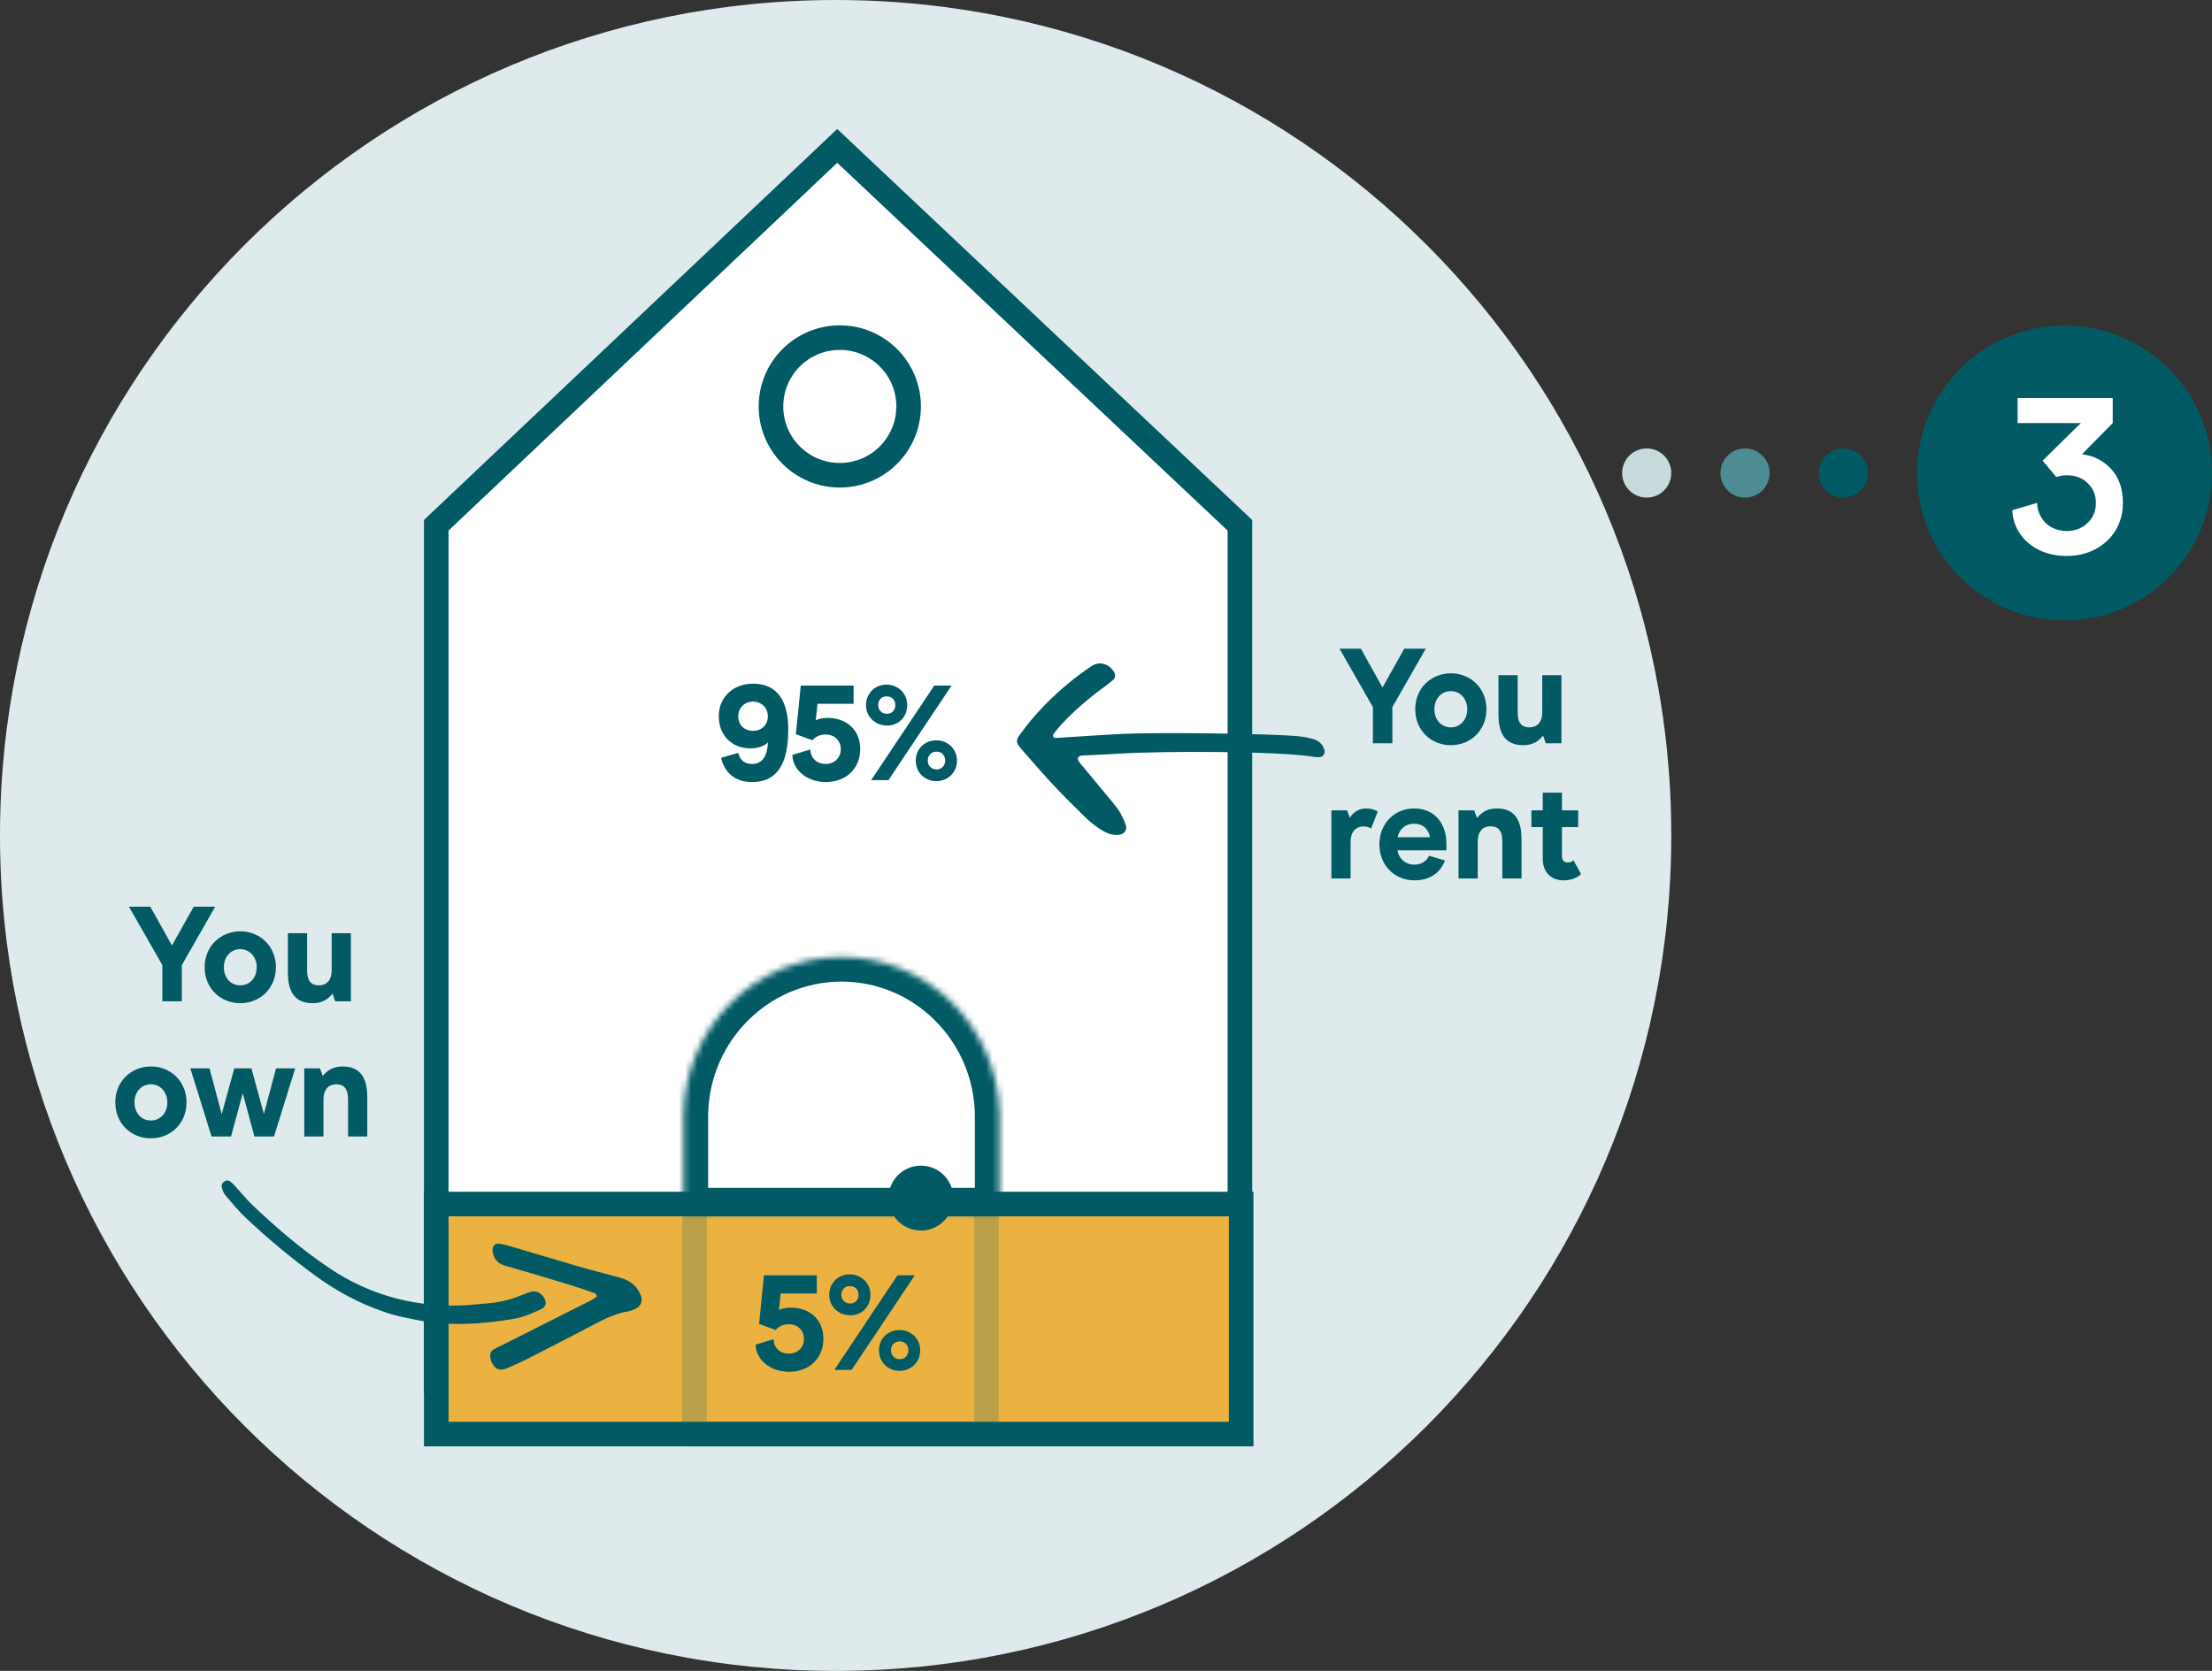 <svg xmlns="http://www.w3.org/2000/svg" fill="none" viewBox="0 0 360 272" height="272" width="360">
<rect x="0" y="0" width="360" height="272" fill="#333333" stroke="none"/>
<g clip-path="url(#clip0_8927_51)">
<path fill="#025A65" d="M336 101C349.255 101 360 90.255 360 77C360 63.745 349.255 53 336 53C322.745 53 312 63.745 312 77C312 90.255 322.745 101 336 101Z"></path>
<path fill="white" d="M336.355 90.504C334.651 90.504 333.127 90.168 331.783 89.496C330.463 88.824 329.431 87.924 328.687 86.796C327.955 85.681 327.544 84.385 327.499 83.052L331.531 81.864C331.579 83.16 332.047 84.252 332.935 85.14C333.847 86.004 334.987 86.436 336.355 86.436C337.723 86.436 338.851 86.004 339.739 85.14C340.651 84.276 341.107 83.196 341.107 81.9C341.107 80.58 340.663 79.5 339.775 78.66C338.911 77.796 337.771 77.364 336.355 77.364C335.851 77.364 335.287 77.46 334.663 77.652L332.431 74.988L338.659 68.868H328.363V64.8H343.843V68.868L338.839 73.944C340.759 74.184 342.343 74.988 343.591 76.356C344.863 77.724 345.499 79.572 345.499 81.9C345.499 83.532 345.103 85.008 344.311 86.328C343.519 87.624 342.427 88.644 341.035 89.388C339.667 90.132 338.107 90.504 336.355 90.504Z"></path>
<path fill="#DEEAEB" d="M136 272C211.111 272 272 211.111 272 136C272 60.889 211.111 0 136 0C60.889 0 0 60.889 0 136C0 211.111 60.889 272 136 272Z"></path>
<path stroke-width="4" stroke="#025A65" fill="white" d="M71 226.911V85.505L136.26 23.751L201.793 85.508V226.91H71V226.911Z"></path>
<path stroke-width="4" stroke="#025A65" fill="#EBB242" d="M71 196H202V233.447H71V196Z"></path>
<path stroke-width="4" stroke="#025A65" d="M113.03 196H160.53V233.447H113.03V196Z" opacity="0.2"></path>
<path stroke-width="4" stroke="#025A65" d="M136.676 77.364C142.862 77.364 147.877 72.349 147.877 66.163C147.877 59.977 142.862 54.962 136.676 54.962C130.49 54.962 125.475 59.977 125.475 66.163C125.475 72.349 130.49 77.364 136.676 77.364Z"></path>
<mask height="43" width="52" y="155" x="111" maskUnits="userSpaceOnUse" style="mask-type:luminance" id="mask0_8927_51">
<path fill="white" d="M162.66 181.846V181.611V181.362H162.657C162.403 167.197 150.992 155.793 136.954 155.793C122.915 155.793 111.504 167.197 111.25 181.362H111.245V197.362H162.66V181.846Z" clip-rule="evenodd" fill-rule="evenodd"></path>
</mask>
<g mask="url(#mask0_8927_51)">
<path fill="#025A65" d="M162.661 181.846V185.846H166.661V181.846H162.661ZM162.661 181.846L162.66 177.846H158.66V181.846H162.661ZM162.66 181.611H158.66V181.629L158.661 181.646L162.66 181.611ZM162.66 181.362H166.66V177.362H162.66V181.362ZM162.657 181.362L158.658 181.434L158.728 185.362H162.657V181.362ZM111.25 181.362V185.362H115.179L115.249 181.434L111.25 181.362ZM111.245 181.362V177.362H107.245V181.362H111.245ZM111.245 197.362H107.245V201.362H111.245V197.362ZM162.66 197.362V201.362H166.66V197.362H162.66ZM158.661 181.646L158.66 181.846H166.661L166.66 181.576L158.661 181.646ZM158.66 181.362V181.611H166.66V181.362H158.66ZM162.657 185.362H162.66V177.362H162.657V185.362ZM136.954 159.793C148.758 159.793 158.442 169.396 158.658 181.434L166.657 181.29C166.364 164.997 153.226 151.793 136.954 151.793V159.793ZM115.249 181.434C115.466 169.396 125.149 159.793 136.954 159.793V151.793C120.681 151.793 107.543 164.997 107.251 181.29L115.249 181.434ZM111.245 185.362H111.25V177.362H111.245V185.362ZM115.245 197.362V181.362H107.245V197.362H115.245ZM162.66 193.362H111.245V201.362H162.66V193.362ZM158.66 181.846V197.362H166.66L166.661 181.846H158.66Z"></path>
</g>
<path fill="#025A65" d="M149.876 200.316C152.793 200.316 155.157 197.952 155.157 195.035C155.157 192.118 152.793 189.754 149.876 189.754C146.96 189.754 144.595 192.118 144.595 195.035C144.595 197.952 146.96 200.316 149.876 200.316Z"></path>
<path fill="#025A65" d="M26.422 163H29.59V157.104L35.024 147.6H31.526L27.984 153.914L24.464 147.6H20.988L26.422 157.104V163ZM39.117 163.308C42.285 163.308 44.903 160.91 44.903 157.456C44.903 154.002 42.285 151.604 39.117 151.604C35.927 151.604 33.309 154.002 33.309 157.456C33.309 160.91 35.905 163.308 39.117 163.308ZM39.117 160.404C37.577 160.404 36.433 159.216 36.433 157.456C36.433 155.718 37.577 154.508 39.117 154.508C40.591 154.508 41.779 155.718 41.779 157.456C41.779 159.216 40.591 160.404 39.117 160.404ZM57.107 151.912H53.983V157.874C53.983 159.612 53.147 160.404 51.893 160.404C50.748 160.404 49.978 159.788 49.978 158.006V151.912H46.855V158.336C46.855 161.746 48.219 163.308 50.925 163.308C52.575 163.308 53.521 162.516 54.115 161.746L54.555 163H57.106L57.107 151.912ZM24.572 185.308C27.74 185.308 30.358 182.91 30.358 179.456C30.358 176.002 27.74 173.604 24.572 173.604C21.382 173.604 18.764 176.002 18.764 179.456C18.764 182.91 21.36 185.308 24.572 185.308ZM24.572 182.404C23.032 182.404 21.888 181.216 21.888 179.456C21.888 177.718 23.032 176.508 24.572 176.508C26.046 176.508 27.234 177.718 27.234 179.456C27.234 181.216 26.046 182.404 24.572 182.404ZM44.925 173.912L42.945 181.348L40.921 173.912H38.127L36.081 181.37L34.101 173.912H30.977L34.43 185H37.598L39.512 177.982L41.405 185H44.595L48.049 173.912H44.925ZM49.519 185H52.643V179.038C52.643 177.3 53.501 176.508 54.733 176.508C55.877 176.508 56.647 177.124 56.647 178.906V185H59.771V178.576C59.771 175.166 58.407 173.604 55.723 173.604C54.073 173.604 53.127 174.396 52.533 175.166L52.071 173.912H49.519V185ZM223.438 121H226.606V115.104L232.04 105.6H228.542L225 111.914L221.48 105.6H218.004L223.438 115.104V121ZM236.133 121.308C239.301 121.308 241.919 118.91 241.919 115.456C241.919 112.002 239.301 109.604 236.133 109.604C232.943 109.604 230.325 112.002 230.325 115.456C230.325 118.91 232.921 121.308 236.133 121.308ZM236.133 118.404C234.593 118.404 233.449 117.216 233.449 115.456C233.449 113.718 234.593 112.508 236.133 112.508C237.607 112.508 238.795 113.718 238.795 115.456C238.795 117.216 237.607 118.404 236.133 118.404ZM254.123 109.912H250.999V115.874C250.999 117.612 250.163 118.404 248.909 118.404C247.765 118.404 246.995 117.788 246.995 116.006V109.912H243.871V116.336C243.871 119.746 245.235 121.308 247.941 121.308C249.591 121.308 250.537 120.516 251.131 119.746L251.571 121H254.123V109.912ZM216.682 143H219.806V137.038C219.806 135.344 220.73 134.53 221.896 134.53C222.512 134.53 222.908 134.706 223.128 134.882L224.228 132.11C223.832 131.846 223.216 131.604 222.358 131.604C221.819 131.597 221.289 131.734 220.82 132.001C220.352 132.268 219.964 132.655 219.696 133.122L219.234 131.912H216.682V143ZM235.404 138.424V137.368C235.404 134.002 233.424 131.604 230.146 131.604C227 131.604 224.492 134.024 224.492 137.456C224.492 140.976 227.088 143.308 230.168 143.308C232.896 143.308 234.48 141.922 235.162 140.074L232.566 139.304C232.346 139.876 231.62 140.756 230.168 140.756C228.628 140.756 227.572 139.59 227.44 138.424H235.404ZM232.698 136.29H227.462C227.682 135.168 228.54 134.09 230.168 134.09C232.038 134.09 232.676 135.63 232.698 136.29ZM237.372 143H240.496V137.038C240.496 135.3 241.354 134.508 242.586 134.508C243.73 134.508 244.5 135.124 244.5 136.906V143H247.624V136.576C247.624 133.166 246.26 131.604 243.576 131.604C241.926 131.604 240.98 132.396 240.386 133.166L239.924 131.912H237.372V143ZM254.404 143.308C256.054 143.308 256.956 142.67 257.308 142.274L256.076 140.03C255.878 140.228 255.592 140.404 255.13 140.404C254.536 140.404 254.206 140.052 254.206 139.348V134.64H256.846V131.912H254.206V129.03H251.082V131.912H249.234V134.64H251.082V139.832C251.082 142.164 252.644 143.308 254.404 143.308Z"></path>
<path fill="#025A65" d="M181.843 135.927C181.029 135.943 180.262 135.696 179.533 135.272C178.385 134.605 177.365 133.772 176.426 132.848C174.784 131.232 173.14 129.615 171.566 127.933C169.879 126.132 168.271 124.256 166.631 122.41C166.411 122.165 166.199 121.914 165.995 121.655C165.363 120.845 165.348 120.482 165.92 119.68C167.163 117.937 168.54 116.293 170.038 114.764C172.341 112.408 174.879 110.294 177.612 108.454C178.94 107.56 180.535 108.03 181.367 109.485C181.556 109.816 181.508 110.382 181.217 110.631C180.719 111.059 180.205 111.47 179.675 111.854C177.201 113.646 174.896 115.63 172.806 117.856C172.301 118.393 171.849 118.981 171.4 119.566C171.334 119.652 171.4 119.86 171.444 120C171.46 120.053 171.581 120.083 171.658 120.104C171.737 120.126 171.819 120.135 171.901 120.13C175.512 119.906 179.121 119.645 182.734 119.463C187.756 119.213 206.424 119.37 211.428 119.862C212.162 119.934 212.893 120.09 213.61 120.27C214.542 120.504 215.21 121.066 215.534 122.005C215.733 122.587 215.331 123.252 214.743 123.258C214.497 123.26 214.246 123.272 214.006 123.23C208.126 122.205 188.558 122.283 182.633 122.659C181.401 122.737 180.168 122.797 178.935 122.86C178.113 122.902 177.29 122.928 176.469 122.975C176.064 122.999 175.554 122.978 175.423 123.429C175.358 123.653 175.643 123.998 175.807 124.264C175.936 124.472 176.125 124.641 176.283 124.83C177.861 126.729 179.446 128.622 181.011 130.531C181.48 131.103 181.95 131.686 182.322 132.321C182.687 132.962 182.992 133.636 183.232 134.333C183.501 135.091 182.953 135.812 182.121 135.894C182.039 135.902 181.958 135.914 181.843 135.927Z" clip-rule="evenodd" fill-rule="evenodd"></path>
<path fill="#025A65" d="M122.547 111.292C119.423 111.292 116.981 113.404 116.981 116.594C116.981 119.806 119.225 121.83 122.129 121.83C123.867 121.83 124.791 121.082 124.989 120.84C124.879 122.974 124.153 124.36 122.393 124.36C121.139 124.36 120.501 123.766 120.127 122.556L117.355 123.37C117.883 125.658 119.511 127.308 122.393 127.308C126.727 127.308 128.289 123.986 128.289 118.706C128.289 114.196 126.573 111.292 122.547 111.292ZM122.547 114.218C123.955 114.218 124.967 115.252 124.967 116.616C124.967 118.002 123.955 118.97 122.547 118.97C121.161 118.97 120.149 118.024 120.149 116.616C120.149 115.23 121.161 114.218 122.547 114.218ZM134.391 127.308C137.581 127.308 139.979 125.24 140.001 121.94C139.979 118.772 137.757 116.858 134.655 116.858C133.819 116.858 133.093 117.078 132.763 117.254L133.049 114.57H138.923V111.6H130.321L129.529 119.52L132.235 120.51C132.653 119.982 133.401 119.564 134.391 119.564C135.755 119.564 136.833 120.51 136.833 121.962C136.833 123.392 135.755 124.36 134.391 124.36C133.005 124.36 131.927 123.48 131.883 122.006L128.957 122.886C129.001 125.306 131.333 127.308 134.391 127.308ZM144.372 118.112C146.198 118.112 147.65 116.748 147.65 114.79C147.65 112.81 146.11 111.446 144.24 111.446C142.436 111.446 140.94 112.854 140.94 114.79C140.94 116.748 142.524 118.112 144.372 118.112ZM141.776 127H144.592L154.866 111.6H152.05L141.776 127ZM144.372 116.198C143.558 116.198 142.92 115.648 142.92 114.79C142.92 113.91 143.514 113.36 144.284 113.36C145.098 113.36 145.714 113.866 145.714 114.79C145.714 115.604 145.142 116.198 144.372 116.198ZM152.38 127.154C154.206 127.154 155.746 125.812 155.746 123.81C155.746 121.874 154.206 120.51 152.38 120.51C150.532 120.51 149.036 121.874 149.036 123.81C149.036 125.768 150.532 127.154 152.38 127.154ZM152.446 125.262C151.61 125.262 150.994 124.668 150.994 123.81C150.994 122.93 151.61 122.358 152.424 122.358C153.194 122.358 153.832 122.908 153.832 123.81C153.832 124.668 153.194 125.262 152.446 125.262ZM128.403 223.308C131.593 223.308 133.991 221.24 134.013 217.94C133.991 214.772 131.769 212.858 128.667 212.858C127.831 212.858 127.105 213.078 126.775 213.254L127.061 210.57H132.935V207.6H124.333L123.541 215.52L126.247 216.51C126.665 215.982 127.413 215.564 128.403 215.564C129.767 215.564 130.845 216.51 130.845 217.962C130.845 219.392 129.767 220.36 128.403 220.36C127.017 220.36 125.939 219.48 125.895 218.006L122.969 218.886C123.013 221.306 125.345 223.308 128.403 223.308ZM138.384 214.112C140.21 214.112 141.662 212.748 141.662 210.79C141.662 208.81 140.122 207.446 138.252 207.446C136.448 207.446 134.952 208.854 134.952 210.79C134.952 212.748 136.536 214.112 138.384 214.112ZM135.788 223H138.604L148.878 207.6H146.062L135.788 223ZM138.384 212.198C137.57 212.198 136.932 211.648 136.932 210.79C136.932 209.91 137.526 209.36 138.296 209.36C139.11 209.36 139.726 209.866 139.726 210.79C139.726 211.604 139.154 212.198 138.384 212.198ZM146.392 223.154C148.218 223.154 149.758 221.812 149.758 219.81C149.758 217.874 148.218 216.51 146.392 216.51C144.544 216.51 143.048 217.874 143.048 219.81C143.048 221.768 144.544 223.154 146.392 223.154ZM146.458 221.262C145.622 221.262 145.006 220.668 145.006 219.81C145.006 218.93 145.622 218.358 146.436 218.358C147.206 218.358 147.844 218.908 147.844 219.81C147.844 220.668 147.206 221.262 146.458 221.262Z"></path>
<path fill="#025A65" d="M104.317 210.961C104.019 210.07 103.436 209.303 102.658 208.778C101.943 208.26 101.112 208.039 100.285 207.819C100.124 207.776 99.964 207.734 99.805 207.689C99.028 207.47 98.247 207.267 97.466 207.065C96.536 206.823 95.606 206.582 94.684 206.313C92.302 205.62 89.924 204.912 87.546 204.205C85.999 203.745 84.453 203.285 82.906 202.829C82.37 202.675 81.826 202.549 81.277 202.453C80.571 202.325 80.059 202.914 80.169 203.669C80.349 204.888 80.943 205.682 82.194 206.036C85.594 207.008 88.985 208.01 92.367 209.044C93.855 209.495 95.324 210.004 96.792 210.514L96.863 210.538C96.977 210.577 97.048 210.777 97.103 210.933L97.119 210.975C97.136 211.021 97.026 211.133 96.953 211.186L96.847 211.262C96.66 211.404 96.462 211.532 96.255 211.643C91.436 214.078 86.615 216.508 81.793 218.937C81.628 219.02 81.46 219.099 81.292 219.179C80.954 219.338 80.617 219.497 80.299 219.691C79.865 219.954 79.726 220.409 79.785 220.9C79.818 221.173 79.883 221.454 79.995 221.705C80.52 222.881 81.311 223.244 82.462 222.756C83.748 222.213 85.014 221.623 86.258 220.99C89.391 219.393 92.511 217.773 95.632 216.153L96.928 215.48C98.585 214.62 100.248 213.796 102.123 213.494C102.574 213.421 103.015 213.236 103.44 213.053C104.267 212.696 104.614 211.825 104.317 210.961ZM51.39 207.713C54.803 210.199 58.48 212.174 62.477 213.536C64.077 214.128 65.739 214.457 67.403 214.785L67.898 214.884C73.097 215.918 78.282 215.577 83.454 214.719C85.114 214.444 86.673 213.785 88.186 213.049C88.816 212.743 88.984 212.026 88.617 211.379C88.073 210.419 87.232 210.015 86.298 210.307C85.894 210.434 85.5 210.594 85.106 210.754L84.732 210.904C82.998 211.599 81.169 212.027 79.308 212.176C78.831 212.213 78.354 212.257 77.876 212.3C76.776 212.401 75.675 212.501 74.573 212.522C67.002 212.661 60.009 210.711 53.702 206.493C49.122 203.43 44.948 199.855 40.969 196.055C40.395 195.507 39.872 194.906 39.349 194.305C39.076 193.992 38.803 193.678 38.523 193.372L38.373 193.207C38.111 192.916 37.847 192.624 37.545 192.383C37.249 192.146 36.87 192.072 36.515 192.32C36.183 192.551 35.992 192.896 36.096 193.277C36.214 193.713 36.36 194.192 36.644 194.524L37.069 195.026C38.009 196.14 38.954 197.257 40.01 198.254C43.599 201.645 47.4 204.804 51.39 207.713Z" clip-rule="evenodd" fill-rule="evenodd"></path>
<path fill="#025A65" d="M300 81C302.209 81 304 79.209 304 77C304 74.791 302.209 73 300 73C297.791 73 296 74.791 296 77C296 79.209 297.791 81 300 81Z"></path>
<path fill="#4E8C93" d="M284 81C286.209 81 288 79.209 288 77C288 74.791 286.209 73 284 73C281.791 73 280 74.791 280 77C280 79.209 281.791 81 284 81Z"></path>
<path fill="#C7DBDD" d="M268 81C270.209 81 272 79.209 272 77C272 74.791 270.209 73 268 73C265.791 73 264 74.791 264 77C264 79.209 265.791 81 268 81Z"></path>
</g>
<defs>
<clipPath id="clip0_8927_51">
<rect fill="white" height="272" width="360"></rect>
</clipPath>
</defs>
</svg>
